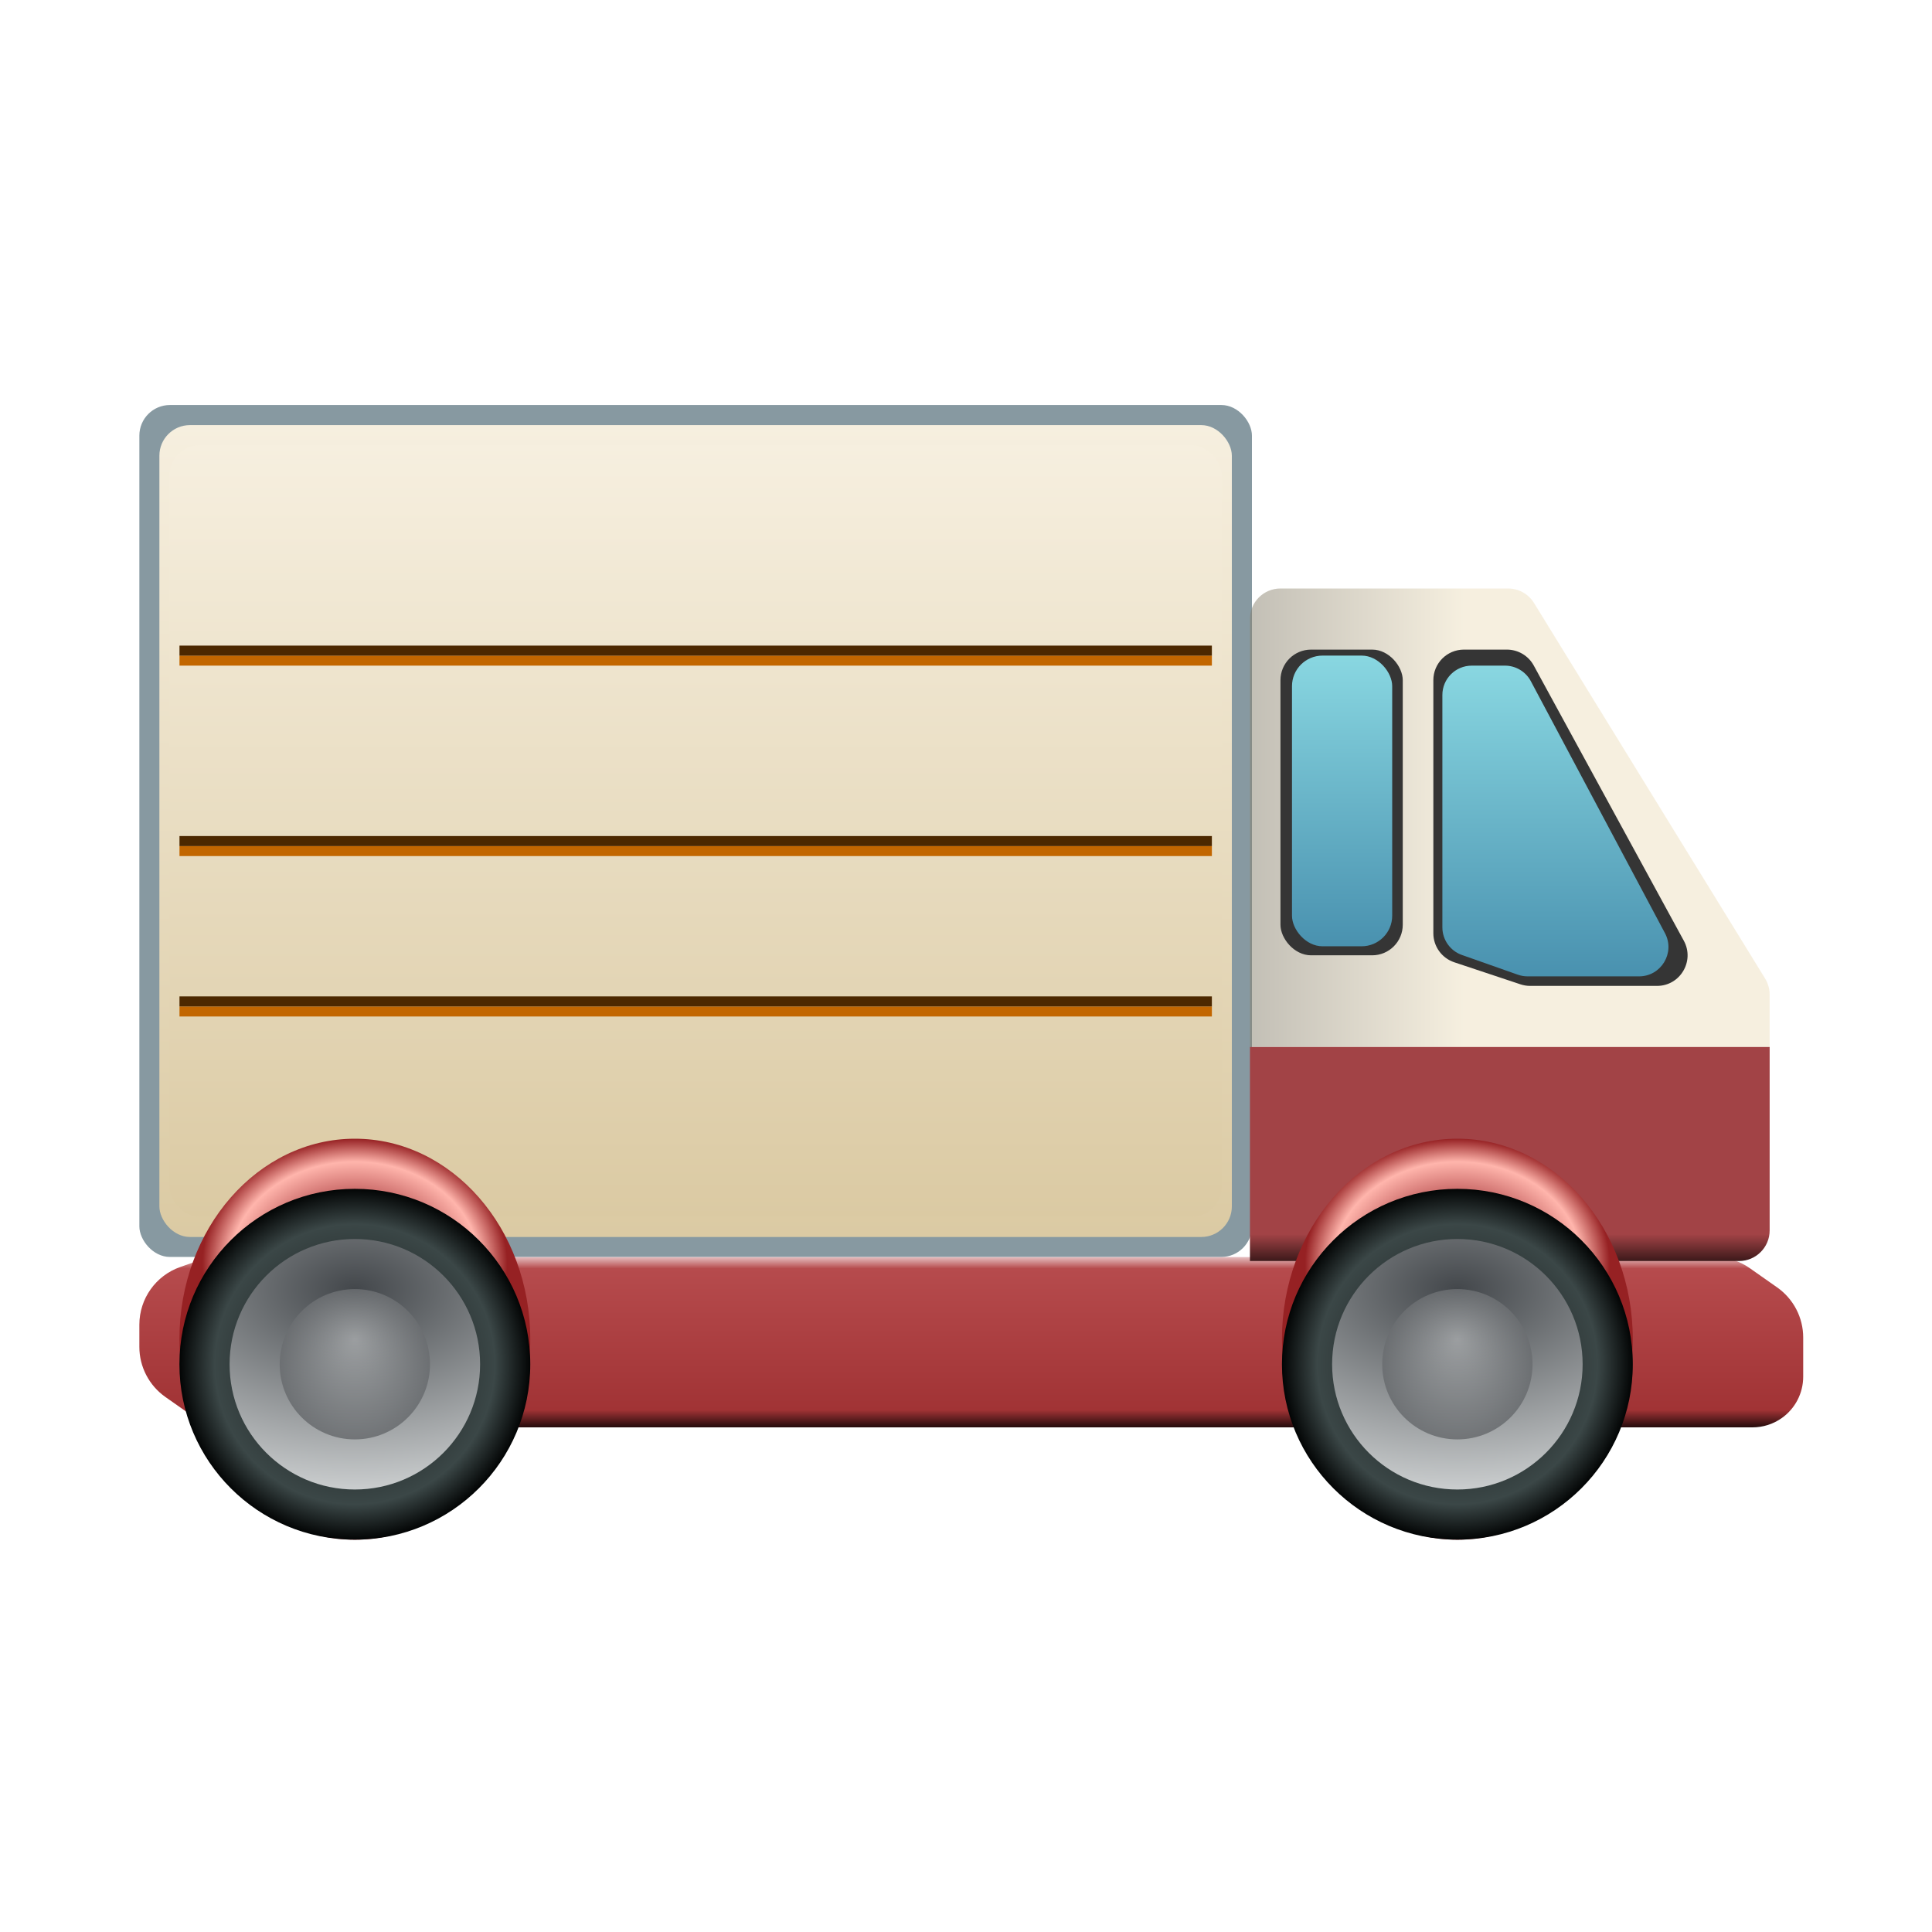 <svg width="30" height="30" viewBox="0 0 30 30" fill="none" xmlns="http://www.w3.org/2000/svg">
<path d="M3.088 19.572L2.799 19.674C2.419 19.807 2.164 20.166 2.164 20.569V20.915C2.164 21.224 2.315 21.514 2.568 21.692L2.995 21.992C3.155 22.104 3.345 22.164 3.541 22.164H27.213C27.375 22.164 27.533 22.114 27.665 22.021C27.875 21.874 28 21.634 28 21.377V20.768C28 20.459 27.849 20.169 27.596 19.991L27.169 19.691C27.009 19.579 26.819 19.519 26.623 19.519H3.402C3.295 19.519 3.189 19.537 3.088 19.572Z" fill="url(#paint0_linear_10089_35820)"/>
<rect x="2.164" y="6.289" width="17.276" height="13.229" rx="0.475" fill="#8799A1"/>
<g filter="url(#filter0_i_10089_35820)">
<rect x="2.475" y="6.601" width="16.653" height="12.607" rx="0.475" fill="url(#paint1_linear_10089_35820)"/>
</g>
<rect x="2.631" y="6.912" width="16.342" height="11.984" rx="0.475" fill="url(#paint2_linear_10089_35820)"/>
<path opacity="0.5" d="M19.409 9.612V16.258H27.479V15.443C27.479 15.355 27.454 15.269 27.408 15.194L23.82 9.363C23.734 9.223 23.581 9.138 23.416 9.138H19.883C19.621 9.138 19.409 9.35 19.409 9.612Z" fill="url(#paint3_linear_10089_35820)"/>
<path d="M27.479 16.258H19.409V19.581H27.004C27.266 19.581 27.479 19.368 27.479 19.106V16.258Z" fill="url(#paint4_linear_10089_35820)"/>
<rect x="19.883" y="10.087" width="1.899" height="4.747" rx="0.475" fill="#353535"/>
<rect x="20.062" y="10.18" width="1.556" height="4.514" rx="0.475" fill="url(#paint5_linear_10089_35820)"/>
<path d="M22.257 10.562C22.257 10.299 22.469 10.087 22.732 10.087H23.399C23.573 10.087 23.733 10.182 23.816 10.334L26.146 14.607C26.319 14.923 26.09 15.309 25.73 15.309H23.758C23.707 15.309 23.656 15.3 23.608 15.284L22.581 14.942C22.388 14.877 22.257 14.696 22.257 14.492V10.562Z" fill="#353535"/>
<path d="M22.397 10.792C22.397 10.54 22.601 10.336 22.853 10.336H23.369C23.537 10.336 23.692 10.429 23.771 10.578L25.854 14.491C26.015 14.794 25.795 15.161 25.451 15.161H23.72C23.669 15.161 23.617 15.152 23.569 15.135L22.701 14.829C22.519 14.765 22.397 14.593 22.397 14.399V10.792Z" fill="url(#paint6_linear_10089_35820)"/>
<ellipse cx="5.51" cy="20.795" rx="2.724" ry="3.113" fill="url(#paint7_radial_10089_35820)"/>
<circle cx="5.51" cy="21.184" r="2.724" fill="url(#paint8_radial_10089_35820)"/>
<circle cx="5.51" cy="21.184" r="1.945" fill="url(#paint9_radial_10089_35820)"/>
<circle opacity="0.5" cx="5.51" cy="21.184" r="1.167" fill="url(#paint10_radial_10089_35820)"/>
<ellipse cx="22.63" cy="20.795" rx="2.724" ry="3.113" fill="url(#paint11_radial_10089_35820)"/>
<circle cx="22.63" cy="21.184" r="2.724" fill="url(#paint12_radial_10089_35820)"/>
<circle cx="22.63" cy="21.184" r="1.945" fill="url(#paint13_radial_10089_35820)"/>
<circle opacity="0.5" cx="22.63" cy="21.184" r="1.167" fill="url(#paint14_radial_10089_35820)"/>
<rect x="2.787" y="15.628" width="16.031" height="0.156" fill="#C26600"/>
<rect x="2.787" y="15.472" width="16.031" height="0.156" fill="#4C2800"/>
<rect x="2.787" y="13.137" width="16.031" height="0.156" fill="#C26600"/>
<rect x="2.787" y="12.982" width="16.031" height="0.156" fill="#4C2800"/>
<rect x="2.787" y="10.18" width="16.031" height="0.156" fill="#C26600"/>
<rect x="2.787" y="10.025" width="16.031" height="0.156" fill="#4C2800"/>
<defs>
<filter id="filter0_i_10089_35820" x="2.475" y="6.601" width="16.653" height="12.607" filterUnits="userSpaceOnUse" color-interpolation-filters="sRGB">
<feFlood flood-opacity="0" result="BackgroundImageFix"/>
<feBlend mode="normal" in="SourceGraphic" in2="BackgroundImageFix" result="shape"/>
<feColorMatrix in="SourceAlpha" type="matrix" values="0 0 0 0 0 0 0 0 0 0 0 0 0 0 0 0 0 0 127 0" result="hardAlpha"/>
<feMorphology radius="0.475" operator="erode" in="SourceAlpha" result="effect1_innerShadow_10089_35820"/>
<feOffset/>
<feComposite in2="hardAlpha" operator="arithmetic" k2="-1" k3="1"/>
<feColorMatrix type="matrix" values="0 0 0 0 0.782 0 0 0 0 0.823 0 0 0 0 0.842 0 0 0 1 0"/>
<feBlend mode="normal" in2="shape" result="effect1_innerShadow_10089_35820"/>
</filter>
<linearGradient id="paint0_linear_10089_35820" x1="15.082" y1="19.519" x2="15.082" y2="22.164" gradientUnits="userSpaceOnUse">
<stop stop-color="#E5BFC0"/>
<stop offset="0.068" stop-color="#B64B4D"/>
<stop offset="0.898" stop-color="#A13335"/>
<stop offset="1" stop-color="#240B0C"/>
</linearGradient>
<linearGradient id="paint1_linear_10089_35820" x1="10.802" y1="6.601" x2="10.802" y2="19.207" gradientUnits="userSpaceOnUse">
<stop stop-color="#F6EFDF"/>
<stop offset="1" stop-color="#DBCAA3"/>
</linearGradient>
<linearGradient id="paint2_linear_10089_35820" x1="10.802" y1="6.912" x2="10.802" y2="18.896" gradientUnits="userSpaceOnUse">
<stop stop-color="#F6EFDF"/>
<stop offset="1" stop-color="#DBCAA3"/>
</linearGradient>
<linearGradient id="paint3_linear_10089_35820" x1="27.479" y1="12.698" x2="19.409" y2="12.698" gradientUnits="userSpaceOnUse">
<stop offset="0.59" stop-color="#EDE0C0"/>
<stop offset="1" stop-color="#87806D"/>
</linearGradient>
<linearGradient id="paint4_linear_10089_35820" x1="23.444" y1="16.258" x2="23.444" y2="19.581" gradientUnits="userSpaceOnUse">
<stop offset="0.875" stop-color="#A24346"/>
<stop offset="1" stop-color="#3C191A"/>
</linearGradient>
<linearGradient id="paint5_linear_10089_35820" x1="20.841" y1="10.18" x2="20.841" y2="14.694" gradientUnits="userSpaceOnUse">
<stop stop-color="#89D7E1"/>
<stop offset="1" stop-color="#4991AF"/>
</linearGradient>
<linearGradient id="paint6_linear_10089_35820" x1="24.265" y1="10.336" x2="24.265" y2="15.161" gradientUnits="userSpaceOnUse">
<stop stop-color="#89D7E1"/>
<stop offset="1" stop-color="#4991AF"/>
</linearGradient>
<radialGradient id="paint7_radial_10089_35820" cx="0" cy="0" r="1" gradientUnits="userSpaceOnUse" gradientTransform="translate(5.51 19.628) rotate(-90) scale(1.945 2.369)">
<stop offset="0.5" stop-color="#B95152"/>
<stop offset="0.815" stop-color="#FFB5AC"/>
<stop offset="1" stop-color="#962123"/>
</radialGradient>
<radialGradient id="paint8_radial_10089_35820" cx="0" cy="0" r="1" gradientUnits="userSpaceOnUse" gradientTransform="translate(5.51 21.184) rotate(90) scale(2.724)">
<stop stop-color="#0A0B0B"/>
<stop offset="0.8" stop-color="#3B4747"/>
<stop offset="1" stop-color="#030505"/>
</radialGradient>
<radialGradient id="paint9_radial_10089_35820" cx="0" cy="0" r="1" gradientUnits="userSpaceOnUse" gradientTransform="translate(5.51 20.017) rotate(90) scale(3.113 5.092)">
<stop stop-color="#43474B"/>
<stop offset="1" stop-color="#CACDCE"/>
</radialGradient>
<radialGradient id="paint10_radial_10089_35820" cx="0" cy="0" r="1" gradientUnits="userSpaceOnUse" gradientTransform="translate(5.51 20.795) rotate(90) scale(1.556)">
<stop stop-color="#D2D4D5"/>
<stop offset="1" stop-color="#3B3E42"/>
</radialGradient>
<radialGradient id="paint11_radial_10089_35820" cx="0" cy="0" r="1" gradientUnits="userSpaceOnUse" gradientTransform="translate(22.63 19.628) rotate(-90) scale(1.945 2.369)">
<stop offset="0.5" stop-color="#B95152"/>
<stop offset="0.815" stop-color="#FFB5AC"/>
<stop offset="1" stop-color="#962123"/>
</radialGradient>
<radialGradient id="paint12_radial_10089_35820" cx="0" cy="0" r="1" gradientUnits="userSpaceOnUse" gradientTransform="translate(22.63 21.184) rotate(90) scale(2.724)">
<stop stop-color="#0A0B0B"/>
<stop offset="0.8" stop-color="#3B4747"/>
<stop offset="1" stop-color="#030505"/>
</radialGradient>
<radialGradient id="paint13_radial_10089_35820" cx="0" cy="0" r="1" gradientUnits="userSpaceOnUse" gradientTransform="translate(22.63 20.017) rotate(90) scale(3.113 5.092)">
<stop stop-color="#43474B"/>
<stop offset="1" stop-color="#CACDCE"/>
</radialGradient>
<radialGradient id="paint14_radial_10089_35820" cx="0" cy="0" r="1" gradientUnits="userSpaceOnUse" gradientTransform="translate(22.63 20.795) rotate(90) scale(1.556)">
<stop stop-color="#D2D4D5"/>
<stop offset="1" stop-color="#3B3E42"/>
</radialGradient>
</defs>
</svg>
